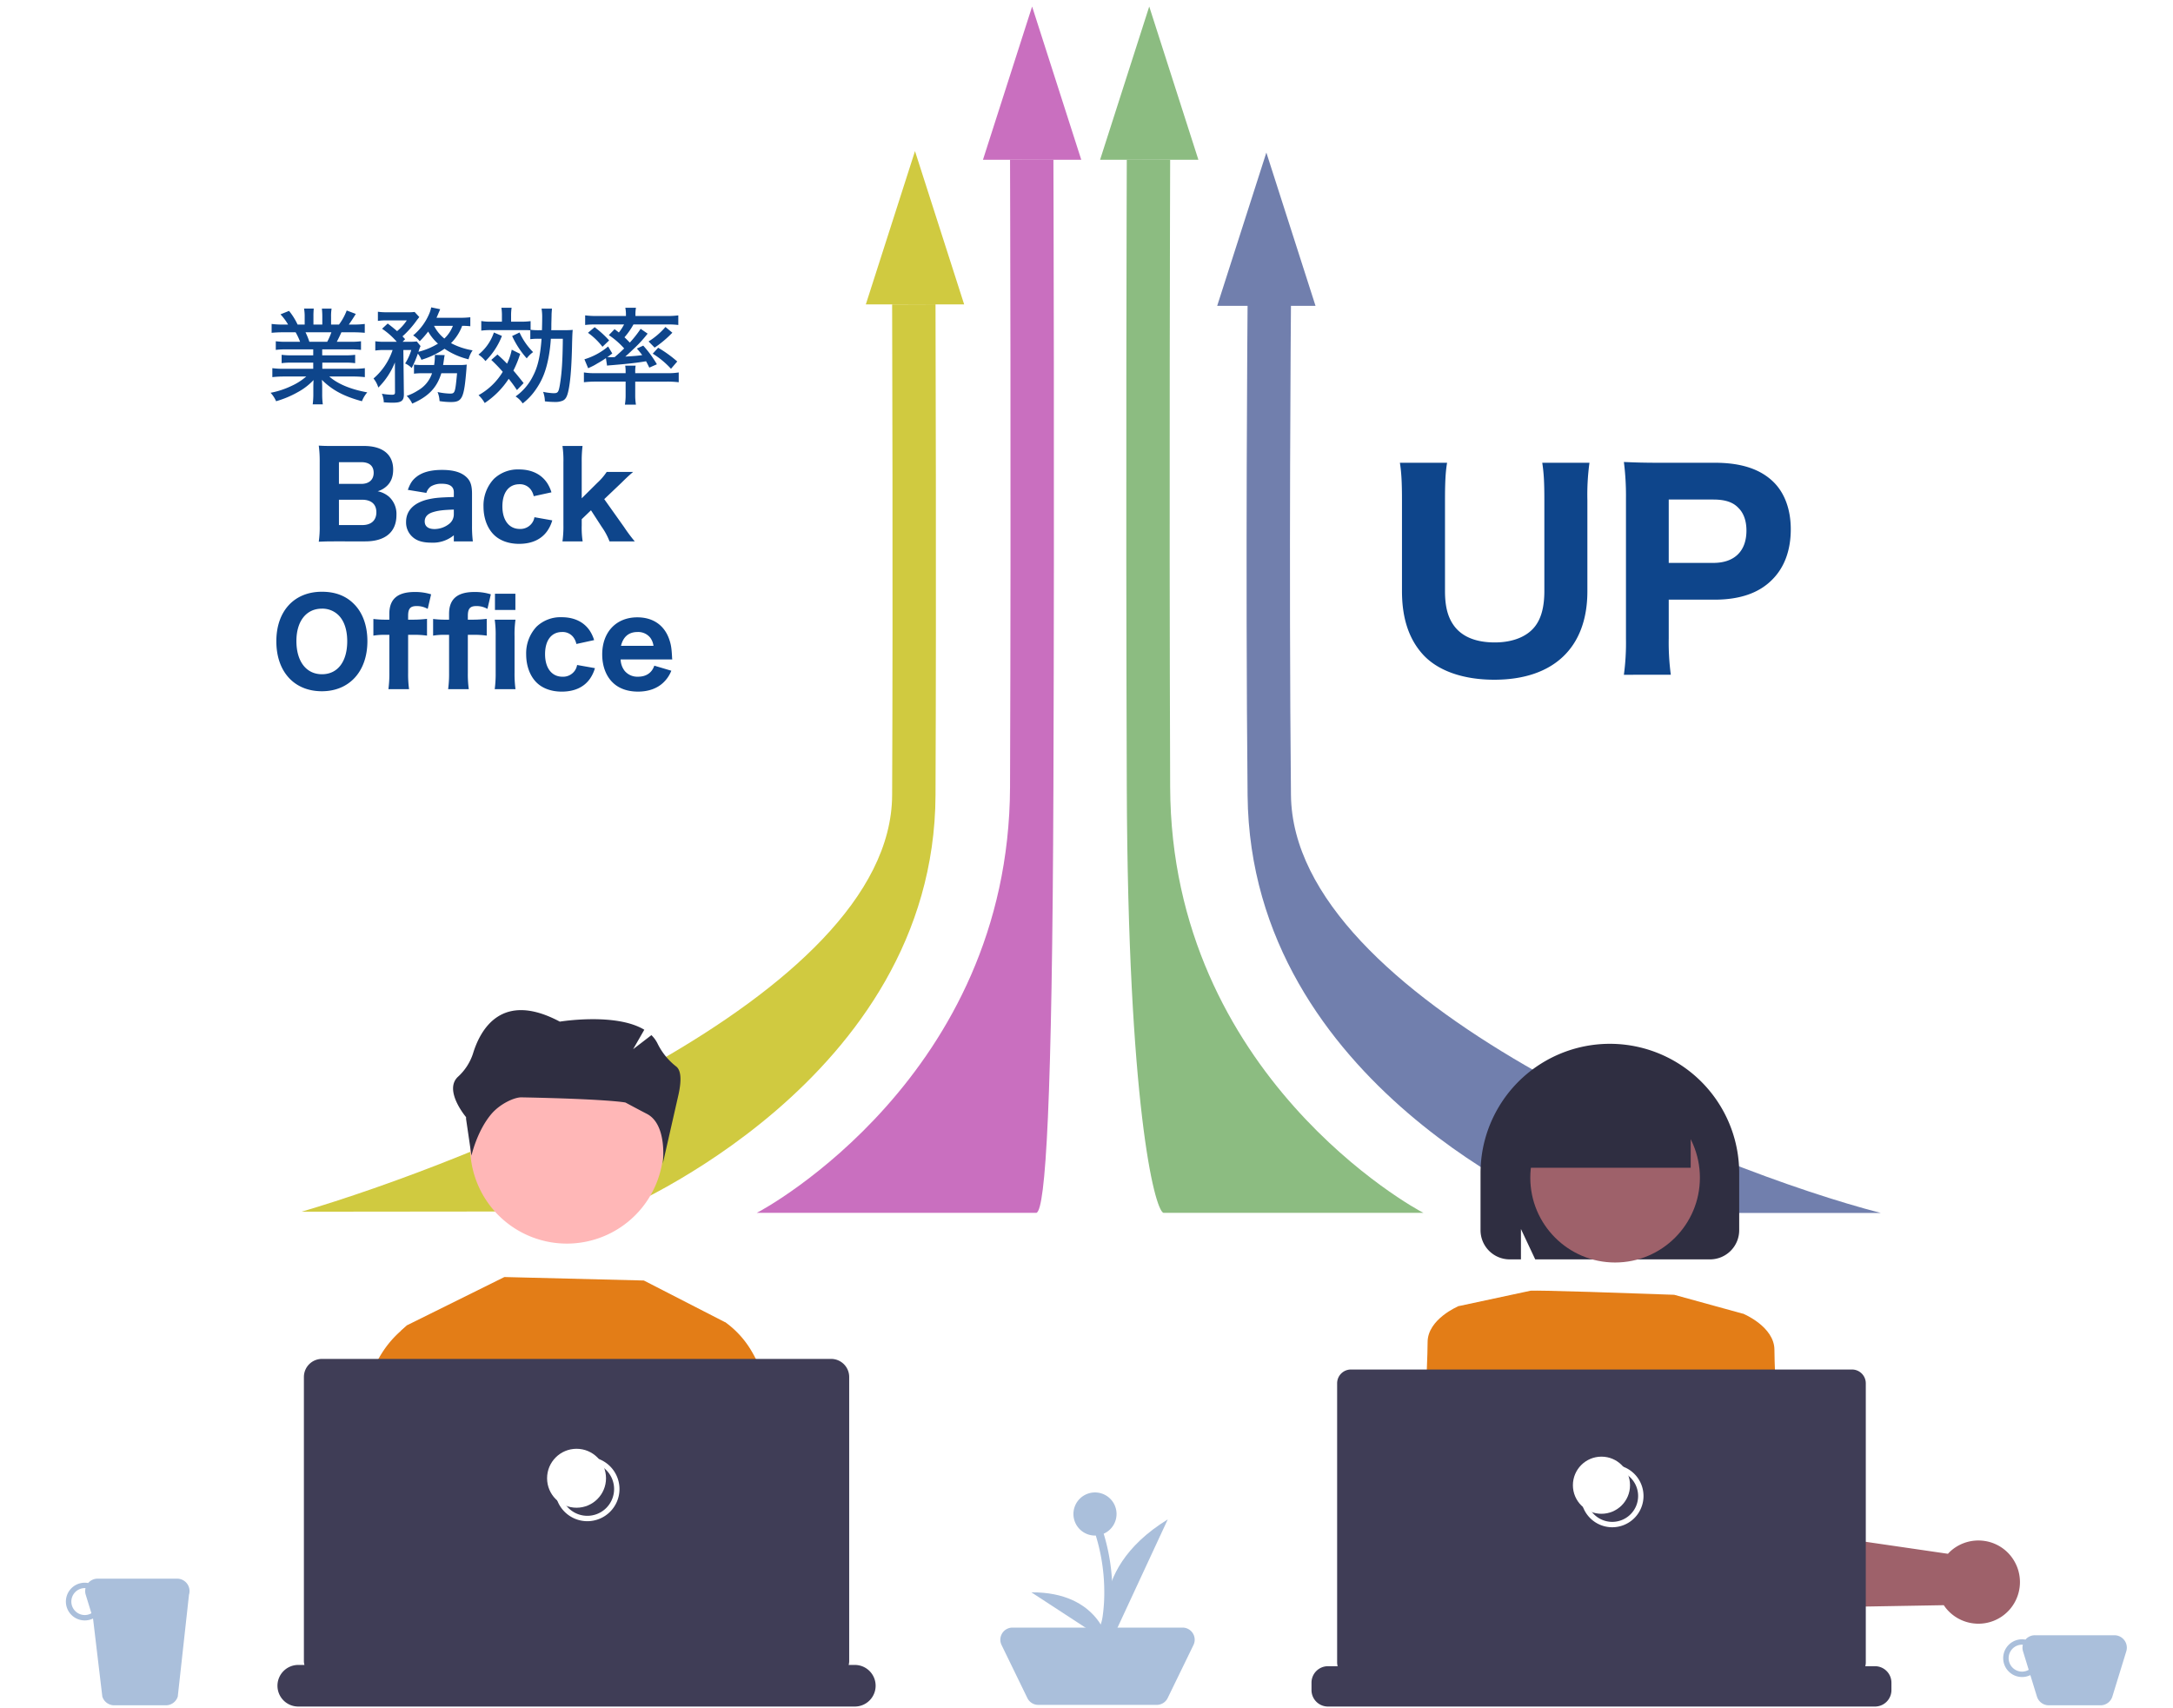 <svg xmlns="http://www.w3.org/2000/svg" width="1000" height="786" viewBox="0 0 1000 786">
  <g id="グループ_248" data-name="グループ 248" transform="translate(-1180 -1620)">
    <rect id="長方形_153" data-name="長方形 153" width="1000" height="786" transform="translate(1180 1620)" fill="#fff"/>
    <path id="パス_1465" data-name="パス 1465" d="M92.74,10.96c.72,4.8.96,8.88.96,17.28V70c0,6.96-1.32,12.24-4.08,15.96-3.6,4.92-10.32,7.68-18.72,7.68-8.16,0-14.28-2.28-18.12-6.84-3.36-4.08-4.8-9.24-4.8-16.8V28.24c0-8.28.24-13.08.96-17.28H27.22c.72,4.44.96,9.36.96,17.28V70c0,12.6,3.24,22.2,9.72,29.28,6.84,7.44,18.48,11.52,32.76,11.52,27.24,0,42.84-14.76,42.84-40.68v-42a108.43,108.43,0,0,1,.96-17.16Zm59.16,97.56a112.275,112.275,0,0,1-.96-16.8V73.96h21c11.64,0,20.52-3,26.64-9.24,5.64-5.64,8.52-13.56,8.52-23.16,0-9-2.76-16.56-7.8-21.6-6-6-14.88-9-27-9H146.74c-7.08,0-11.04-.12-16.44-.36a122.312,122.312,0,0,1,.96,16.44V91.96a109.879,109.879,0,0,1-.96,16.56Zm-.96-51.48V27.88h20.52c5.4,0,9.12,1.2,11.64,3.96,2.4,2.4,3.6,6,3.6,10.32,0,9.48-5.52,14.88-15.24,14.88Z" transform="translate(1797 1822)" fill="#0e458b"/>
    <g id="グループ_247" data-name="グループ 247">
      <g id="グループ_44" data-name="グループ 44" transform="translate(1318.785 1623)">
        <path id="パス_834" data-name="パス 834" d="M14175.416,3490.565h-128.737c3.651-1.7,116.046-63.108,116.534-195.9.515-139.712,0-287.2,0-288.67l19.962-.071c.006,1.474.515,149.029,0,288.815C14182.638,3440.807,14179.541,3488.676,14175.416,3490.565Z" transform="translate(-13837.185 -2935.442)" fill="#c96fbf"/>
        <path id="パス_835" data-name="パス 835" d="M13853.008,3523.365l-145.374.148c75.479-22.236,271.343-98.211,271.768-191.693.428-94.137,0-224.52,0-225.826l19.963-.066c0,1.307.427,131.768,0,225.983C13998.766,3463.488,13853.008,3523.365,13853.008,3523.365Z" transform="translate(-13707.634 -2968.903)" fill="#d0ca40"/>
        <path id="パス_836" data-name="パス 836" d="M14095,3490.565c-4.123-1.889-16.269-49.758-16.806-195.826-.515-139.786-.006-287.341,0-288.815l19.961.071c0,1.473-.514,148.959,0,288.67.488,132.792,112.883,194.2,116.534,195.9Z" transform="translate(-13698.442 -2935.442)" fill="#8cbc81"/>
        <path id="パス_837" data-name="パス 837" d="M13845.221,3524.095s-145.365-58.469-146.689-192.158c-1.036-104.694-.011-224.888,0-226.09l19.962.174c-.01,1.2-1.035,121.214,0,225.719.938,94.749,196.207,172.975,271.434,192.32Z" transform="translate(-13263.185 -2968.876)" fill="#717fad"/>
        <path id="パス_843" data-name="パス 843" d="M22.624,0,45.247,70.533H0Z" transform="translate(313.563 0)" fill="#c96fbf"/>
        <path id="パス_844" data-name="パス 844" d="M22.624,0,45.247,70.533H0Z" transform="translate(367.461 0)" fill="#8cbc81"/>
        <path id="パス_845" data-name="パス 845" d="M22.624,0,45.247,70.533H0Z" transform="translate(421.358 67.206)" fill="#717fad"/>
        <path id="パス_842" data-name="パス 842" d="M22.624,0,45.247,70.533H0Z" transform="translate(259.665 66.54)" fill="#d0ca40"/>
      </g>
      <g id="undraw_shared-workspace_1u82" transform="translate(1184.311 2084.85)">
        <path id="パス_812" data-name="パス 812" d="M989.661,552.5H953.066a5.666,5.666,0,0,0-4.338,2.006,8.679,8.679,0,1,0,2.239,16.334L954,580.7a5.718,5.718,0,0,0,5.465,4.037H983.26a5.718,5.718,0,0,0,5.465-4.037l6.4-20.8a5.718,5.718,0,0,0-5.465-7.4Zm-42.476,16.74a6.2,6.2,0,1,1,0-12.4c.113,0,.219.027.331.033a5.657,5.657,0,0,0,.087,3.026l2.619,8.512A6.121,6.121,0,0,1,947.184,569.239Z" transform="translate(-20.933 -264.829)" fill="#aabfdb"/>
        <path id="パス_813" data-name="パス 813" d="M270.661,531.5H234.066a5.666,5.666,0,0,0-4.338,2.005,8.679,8.679,0,1,0,2.239,16.334l4.275,35.9a5.717,5.717,0,0,0,5.465,4.036H265.5a5.718,5.718,0,0,0,5.465-4.036l5.161-46.842a5.718,5.718,0,0,0-5.465-7.4ZM228.184,548.24a6.2,6.2,0,1,1,0-12.4c.113,0,.219.027.331.033a5.658,5.658,0,0,0,.087,3.027l2.619,8.512a6.119,6.119,0,0,1-3.036.828Z" transform="translate(-193.465 -269.868)" fill="#aabfdb"/>
        <path id="パス_814" data-name="パス 814" d="M613.253,509.42a9.92,9.92,0,1,0-9.92,9.92c.124,0,.243-.014.366-.018a88.263,88.263,0,0,1,3.892,24.594,78.174,78.174,0,0,1-.711,12.438c-.432,2.924-1.238,6.278-4.14,7.644-2.164,1.018-.279,4.226,1.878,3.212,3.274-1.54,4.866-4.993,5.58-8.367a66.116,66.116,0,0,0,1.12-13.2,91.841,91.841,0,0,0-3.986-27.152,9.917,9.917,0,0,0,5.921-9.074Z" transform="translate(-103.736 -277.547)" fill="#aabfdb"/>
        <path id="Path_482" data-name="Path 482" d="M607.382,566.8s-13.3-32.74,26.6-57.3Z" transform="translate(-100.895 -275.147)" fill="#aabfdb"/>
        <path id="Path_483" data-name="Path 483" d="M613.257,559.7S609.2,536.369,577.8,536.569Z" transform="translate(-107.483 -268.652)" fill="#aabfdb"/>
        <path id="パス_815" data-name="パス 815" d="M638.271,585.222H583.737a5.578,5.578,0,0,1-5.016-3.138l-11.873-24.406a5.578,5.578,0,0,1,5.016-8.018h78.28a5.578,5.578,0,0,1,5.016,8.018l-11.873,24.406a5.578,5.578,0,0,1-5.016,3.138Z" transform="translate(-110.245 -265.51)" fill="#aabfdb"/>
        <path id="パス_817" data-name="パス 817" d="M172.279,225.372l-24.1-91.119-2.79-10.519,2.616-2.429L192.92,99.055l64.18,1.6L294.779,120l.2,14.257,1.86,128.449,7.517,31.529H166.505l10.7-50.213Z" transform="translate(34.888 23.769)" fill="#e37d17"/>
        <path id="パス_818" data-name="パス 818" d="M502.3,610.679H466.375l-9.919-71.62,2.6-88.357.358-12.021,6.858-2.238A43.54,43.54,0,0,1,478.782,450.7c4.408,7.671,8.069,18.665,7.158,33.446,0,0,.814,17.454.039,29.078C485.447,521.169,494.716,571.372,502.3,610.679Z" transform="translate(-136.6 -292.678)" fill="#e37d17"/>
        <path id="パス_819" data-name="パス 819" d="M375.54,540.551l-.126.91-9.532,68.859H324.571c3.313-39.016,7.206-87.8,6.683-95.612-.775-11.614.039-29.078.039-29.078-.988-16.011,3.4-27.557,8.272-35.287a46.922,46.922,0,0,1,8.96-10.519,24.983,24.983,0,0,1,2.441-1.889l6.858,2.228,1.792,10.18Z" transform="translate(-168.248 -292.32)" fill="#e37d17"/>
        <path id="パス_820" data-name="パス 820" d="M369.517,379.876a44.489,44.489,0,1,0,44.489-44.489h0a44.379,44.379,0,0,0-44.489,44.268Q369.517,379.765,369.517,379.876Z" transform="translate(-157.462 -316.928)" fill="#ffb7b7"/>
        <path id="パス_821" data-name="パス 821" d="M573.272,600.345h0a9.575,9.575,0,0,1-9.575,9.575H307.575A9.575,9.575,0,0,1,298,600.344h0a9.575,9.575,0,0,1,9.575-9.575h2.843a6.567,6.567,0,0,1-.252-1.753V458.258a8.316,8.316,0,0,1,8.315-8.316H552.79a8.315,8.315,0,0,1,8.315,8.315V589.017a6.19,6.19,0,0,1-.252,1.753H563.7A9.575,9.575,0,0,1,573.272,600.345Z" transform="translate(-174.624 -289.439)" fill="#3f3d56"/>
        <path id="パス_822" data-name="パス 822" d="M415.865,515.9a14.8,14.8,0,1,1,14.8-14.8,14.8,14.8,0,0,1-14.8,14.8Zm0-27.121A12.321,12.321,0,1,0,428.185,501.1,12.321,12.321,0,0,0,415.865,488.778Z" transform="translate(-149.892 -280.715)" fill="#fff"/>
        <circle id="楕円形_176" data-name="楕円形 176" cx="13.561" cy="13.561" r="13.561" transform="translate(247.452 201.864)" fill="#fff"/>
        <path id="パス_823" data-name="パス 823" d="M744.5,418.782V392.518a59.518,59.518,0,0,1,119.036,0v26.264A13.43,13.43,0,0,1,850.121,432.2h-80.45L763.1,418.231V432.2h-5.184A13.43,13.43,0,0,1,744.5,418.782Z" transform="translate(-67.481 -317.5)" fill="#2f2e41"/>
        <path id="パス_824" data-name="パス 824" d="M827.521,473.446l2.564,27.778,1.165,12.621,1.859,20.1.235,2.592,1.512,16.321.038.178a14.866,14.866,0,0,0,14.368,10.433l69.042-1.193,19.486-.338c.376.564.742,1.071,1.108,1.521a19.2,19.2,0,0,0,13.983,6.978,19.011,19.011,0,0,0,14.574-5.813c.376-.385.742-.789,1.08-1.211a19.193,19.193,0,0,0,1.239-22.5,18.973,18.973,0,0,0-13.166-8.527,19.178,19.178,0,0,0-15.063,4.123,16.963,16.963,0,0,0-1.85,1.775L918.3,535.163l-53.876-7.841-2.3-31.084c-.01-.141-.019-.282-.029-.432l-1.859-25.083a16.424,16.424,0,0,0-16.612-15.2,15.926,15.926,0,0,0-4.076.573,16.2,16.2,0,0,0-4.226,1.822,16.386,16.386,0,0,0-7.8,15.533Z" transform="translate(-47.576 -288.101)" fill="#9e616a"/>
        <circle id="楕円形_177" data-name="楕円形 177" cx="39.024" cy="39.024" r="39.024" transform="translate(699.922 38.09)" fill="#9e616a"/>
        <path id="パス_825" data-name="パス 825" d="M838.006,435.6l7.1-2.365s14.19,5.913,14.19,16.556,2.365,53.214,2.365,53.214l-31.929,3.548Z" transform="translate(-47.029 -293.448)" fill="#e37d17"/>
        <path id="パス_826" data-name="パス 826" d="M714.668,607.183H742.8l9.626-80.659,3.484-29.131.479-4.019,2.573-21.561a14.875,14.875,0,0,0-22.651-13.429,14.572,14.572,0,0,0-1.662,1.193,14.8,14.8,0,0,0-5.391,10.865l-2.535,23.712Z" transform="translate(-74.639 -287.942)" fill="#9e616a"/>
        <path id="パス_827" data-name="パス 827" d="M754.88,503.692l-31.928-3.548s2.365-42.571,2.365-53.214,14.19-16.556,14.19-16.556l7.1,2.365Z" transform="translate(-72.652 -294.134)" fill="#e37d17"/>
        <path id="パス_828" data-name="パス 828" d="M740.35,587.76H873.823a261.166,261.166,0,0,0-17.232-46.945c-1.174-2.395-1.869-3.672-1.869-3.672s-56.759-1.117-92.237,13.072a17.392,17.392,0,0,0-5.954,4.245C750.389,560.808,745.018,572.725,740.35,587.76Z" transform="translate(-68.477 -268.519)" fill="#2f2e41"/>
        <path id="パス_829" data-name="パス 829" d="M770.751,424.665s-1.126-.6,66.219,1.849l28.186,7.762,3.746,1.032s-3.548,70.952-13.008,83.96-7.1,20.1-4.73,21.286,8.278-1.183,4.73,4.73-8.278,2.365-3.548,5.913,7.1,16.556,7.1,16.556l-104.063,14.19s-3.548-46.119-13.008-69.77-11.825-33.111-11.825-33.111l7.1-47.3Z" transform="translate(-70.829 -295.52)" fill="#e37d17"/>
        <path id="パス_830" data-name="パス 830" d="M760.5,372.439a38.439,38.439,0,1,1,76.878,0V389.8H760.5Z" transform="translate(-63.642 -317.26)" fill="#2f2e41"/>
        <path id="パス_831" data-name="パス 831" d="M948.648,597.979v3.428a7.571,7.571,0,0,1-7.567,7.569H689.337a7.57,7.57,0,0,1-7.569-7.568v-3.429a7.57,7.57,0,0,1,7.567-7.569h4.471a6.369,6.369,0,0,1-.244-1.7V460.224a6.352,6.352,0,0,1,6.348-6.348H930.5a6.352,6.352,0,0,1,6.348,6.348V588.71a6,6,0,0,1-.244,1.7h4.47a7.571,7.571,0,0,1,7.569,7.568Z" transform="translate(-82.534 -288.495)" fill="#3f3d56"/>
        <path id="パス_832" data-name="パス 832" d="M796.168,517.989A14.387,14.387,0,1,1,810.556,503.6a14.387,14.387,0,0,1-14.387,14.387Zm0-26.295A11.907,11.907,0,1,0,808.076,503.6a11.907,11.907,0,0,0-11.907-11.907Z" transform="translate(-58.535 -280.015)" fill="#fff"/>
        <ellipse id="楕円形_178" data-name="楕円形 178" cx="13.147" cy="13.147" rx="13.147" ry="13.147" transform="translate(719.527 205.48)" fill="#fff"/>
        <path id="パス_833" data-name="パス 833" d="M465.923,346.492a30.12,30.12,0,0,1-8.529-10.364,14.012,14.012,0,0,0-2.946-4.118l-8.412,6.469,5.141-8.954c-13.167-7.959-38.878-3.732-38.878-3.732-26.746-14.242-36.567,3.536-39.991,14.811a24.85,24.85,0,0,1-6.941,10.618c-6.6,6.291,3.792,18.527,3.792,18.527v.865l2.48,16.844s2.48-11.16,9.024-19c4.126-4.944,10.841-7.884,13.96-7.823,40.253.786,47.874,2.379,47.874,2.379s6.815,3.661,9.825,5.2c9.726,4.97,7.354,22.966,7.354,22.966l7.268-31.94C468.621,351.5,467.689,347.943,465.923,346.492Z" transform="translate(-158.985 -320.5)" fill="#2f2e41"/>
      </g>
      <path id="パス_1464" data-name="パス 1464" d="M71.148,20.784V23.52h-9.6a35.236,35.236,0,0,1-4.944-.24v3.84a34.412,34.412,0,0,1,4.944-.24h9.6v2.832h-13.2a39.689,39.689,0,0,1-5.616-.288v4.128a48.575,48.575,0,0,1,5.616-.288h9.984a28.09,28.09,0,0,1-6.864,4.368,38.384,38.384,0,0,1-9.552,3.12A13.6,13.6,0,0,1,54.06,44.64a45.7,45.7,0,0,0,9.888-4.128A28.733,28.733,0,0,0,71.292,34.9c-.1,1.968-.1,2.5-.1,3.6v2.64a35.6,35.6,0,0,1-.288,4.944h4.656a34.381,34.381,0,0,1-.288-4.9V38.448c0-1.056,0-1.824-.144-3.648,4.848,4.8,10.128,7.584,18.432,9.84a14.2,14.2,0,0,1,2.448-4.08c-7.68-1.392-13.632-3.888-17.472-7.3h10.7a50.666,50.666,0,0,1,5.664.288V29.424a39.863,39.863,0,0,1-5.712.288H75.324V26.88H85.4a35.9,35.9,0,0,1,5.04.24V23.28a35.485,35.485,0,0,1-5.04.24H75.276V20.784H88.044a36.236,36.236,0,0,1,5.088.24V17.04a35.41,35.41,0,0,1-5.088.24H82c.816-1.584,1.344-2.64,2.112-4.368h5.136c2.352,0,4.08.1,5.616.24V9.072a38.45,38.45,0,0,1-5.424.288h-1.92c.864-1.2,2.016-2.928,3.216-4.9L86.556,2.88A26.365,26.365,0,0,1,83,9.36H79.356v-3.5a21.8,21.8,0,0,1,.24-3.84H75.132a34.316,34.316,0,0,1,.192,3.7V9.36h-4.08V5.712a34.771,34.771,0,0,1,.144-3.7H66.924a20.869,20.869,0,0,1,.288,3.84v3.5H63.948a30.155,30.155,0,0,0-3.936-6.288L56.076,4.656a25.129,25.129,0,0,1,3.5,4.7H57.324A36.922,36.922,0,0,1,52,9.072v4.08c1.488-.144,3.216-.24,5.52-.24h5.52A28.829,28.829,0,0,1,65.1,17.28H58.86a32.816,32.816,0,0,1-4.944-.24v3.984a34.411,34.411,0,0,1,4.944-.24Zm-1.776-3.5A36.052,36.052,0,0,0,67.6,12.912H79.5a29.039,29.039,0,0,1-1.92,4.368Zm61.536,10.7c.192-1.2.288-1.728.384-2.5.144-1.008.144-1.056.336-2.064l-4.56-.1a3.169,3.169,0,0,1,.048.672,23.488,23.488,0,0,1-.336,3.984h-4.992a29.951,29.951,0,0,1-4.272-.192v4.176a27.8,27.8,0,0,1,4.032-.192h4.272a14.256,14.256,0,0,1-6.576,7.968,22.68,22.68,0,0,1-5.088,2.448,11.508,11.508,0,0,1,2.544,3.552c7.488-3.264,11.376-7.344,13.392-13.968h7.248c-.864,9.072-.96,9.36-3.312,9.36a31.076,31.076,0,0,1-5.664-.72,12.372,12.372,0,0,1,.912,4.176,34.035,34.035,0,0,0,5.184.432c5.28,0,6.1-1.68,7.2-15.312.048-.912.048-.912.144-1.92a22.984,22.984,0,0,1-3.792.192ZM143.436,6a40.858,40.858,0,0,1-4.944.24H127.884c.384-.864.624-1.392.96-2.256.336-.72.576-1.344.72-1.68l-4.128-.864a14.212,14.212,0,0,1-1.008,3.168,26.268,26.268,0,0,1-7.3,9.744,11.777,11.777,0,0,1,3.024,2.688,42.118,42.118,0,0,0,3.888-4.464,22.135,22.135,0,0,0,4.512,5.568,31.966,31.966,0,0,1-8.976,3.744,19.553,19.553,0,0,1,.96-2.64l-1.728-2.112a30.355,30.355,0,0,1-3.456.144h-3.072l1.152-1.2c-.624-.672-.672-.72-1.2-1.3a44.112,44.112,0,0,0,6.672-7.536c.432-.528.816-1.056,1.056-1.344L117.8,3.552a25.494,25.494,0,0,1-4.032.144H105.42a28.112,28.112,0,0,1-4.512-.24V7.68a26.091,26.091,0,0,1,4.176-.24h9.12a22.159,22.159,0,0,1-4.464,4.944c-1.344-1.152-2.064-1.776-4.32-3.5l-2.592,2.4a34.183,34.183,0,0,1,6.768,6h-5.52a26.508,26.508,0,0,1-4.368-.24v4.272a23.717,23.717,0,0,1,4.128-.24h3.84a29.612,29.612,0,0,1-8.784,13.1,12.3,12.3,0,0,1,2.208,4.176,33.968,33.968,0,0,0,7.632-11.568l.048,13.824c0,.768-.336,1.056-1.344,1.056a28.181,28.181,0,0,1-4.7-.48,11.238,11.238,0,0,1,.864,3.5,1.653,1.653,0,0,1-.048.432,39.187,39.187,0,0,0,4.368.192c3.792,0,4.944-.912,4.944-3.792l-.24-20.448h3.648a23.992,23.992,0,0,1-2.832,6.192,10.112,10.112,0,0,1,3.024,2.112,51.761,51.761,0,0,0,2.832-6.624,10.563,10.563,0,0,1,1.632,2.832A38.74,38.74,0,0,0,131.58,20.5a33.678,33.678,0,0,0,11.04,4.848,12.962,12.962,0,0,1,1.872-4.128,32.508,32.508,0,0,1-9.936-3.312,22.2,22.2,0,0,0,5.136-7.968,34.6,34.6,0,0,1,3.744.192ZM135.42,9.936a15.762,15.762,0,0,1-3.936,5.856,18.406,18.406,0,0,1-4.752-5.856Zm40.8,5.952c-.576,7.872-1.728,12.864-3.792,16.848a25.138,25.138,0,0,1-8.16,9.7,10.986,10.986,0,0,1,3.264,3.216,27.617,27.617,0,0,0,5.76-6c3.264-4.56,5.088-9.168,6.288-15.936a69.6,69.6,0,0,0,.912-7.824h5.52c-.1,10.416-.48,15.792-1.344,21.072-.624,3.6-.912,3.984-2.976,3.984a28.625,28.625,0,0,1-4.752-.624,13.539,13.539,0,0,1,.816,4.368,39.264,39.264,0,0,0,4.7.288,8.415,8.415,0,0,0,3.552-.624c1.248-.576,1.968-1.776,2.544-4.464.96-4.224,1.536-11.568,1.728-22.368.1-3.168.144-4.512.288-5.712-1.1.1-2.064.144-4.656.144h-5.232c.048-.864.048-.864.048-2.832.1-3.936.1-3.936.1-4.464.048-.96.048-1.056.192-2.64h-4.8a23.469,23.469,0,0,1,.288,4.368c0,1.824-.048,3.408-.1,5.568h-1.1a28.908,28.908,0,0,1-4.128-.192V7.776a29.33,29.33,0,0,1-4.7.24H162.2V5.568a24.026,24.026,0,0,1,.24-3.936h-4.7a22.723,22.723,0,0,1,.24,3.888v2.5h-4.8a24.325,24.325,0,0,1-4.7-.288v4.416a31.886,31.886,0,0,1,4.56-.24h13.776c2.16,0,3.264,0,4.224.1v4.08a27.5,27.5,0,0,1,4.224-.192Zm-23.136,9.744a70.4,70.4,0,0,1,5.28,5.472,29.983,29.983,0,0,1-11.136,10.752,15.16,15.16,0,0,1,2.832,3.6A38.672,38.672,0,0,0,161.1,34.32a64.133,64.133,0,0,1,3.792,5.184l3.072-3.216c-2.352-2.976-3.168-3.984-4.7-5.76a50.086,50.086,0,0,0,3.12-7.68l-3.888-1.92a26.02,26.02,0,0,1-2.16,6.432c-1.344-1.392-2.112-2.16-4.416-4.224Zm1.2-12.624a22.067,22.067,0,0,1-7.1,10.176A13.774,13.774,0,0,1,150.4,26.16a32.918,32.918,0,0,0,7.584-11.568Zm8.4,1.632a41.358,41.358,0,0,0,6.72,10.272,13.222,13.222,0,0,1,2.928-2.88,30.735,30.735,0,0,1-6.24-9.024Zm44.5-.432a36.875,36.875,0,0,1,7.056,6.144c-1.488,1.44-2.208,2.112-4.368,3.984-.96.048-1.488.048-1.536.048-.144,0-.336,0-1.824-.048.864-.624,1.2-.864,2.256-1.68l-1.92-3.216a30.417,30.417,0,0,1-10.9,5.9l1.728,4.128c.672-.336.672-.336,1.392-.672a21.664,21.664,0,0,0,2.736-1.488,44.954,44.954,0,0,0,4.032-2.5l.528,3.456c.528-.1,1.248-.144,2.448-.24,7.968-.672,11.184-1.056,15.5-1.776.528.96.768,1.44,1.488,2.928l3.5-1.536a50.537,50.537,0,0,0-6.288-8.592L220.092,20.4c1.2,1.392,1.68,1.968,2.448,3.024-2.064.288-2.928.384-7.776.672,1.344-1.2,1.632-1.44,3.984-3.7l.72-.672a57.837,57.837,0,0,0,5.568-6.192l-3.216-2.208a50.962,50.962,0,0,1-4.992,6.336c-.816-.864-1.392-1.44-2.448-2.448a32.447,32.447,0,0,0,4.128-5.9h15.744a36.18,36.18,0,0,1,4.9.24V5.136a40.375,40.375,0,0,1-5.424.288h-14.3V4.7a16.253,16.253,0,0,1,.24-3.072h-4.9a15.535,15.535,0,0,1,.288,3.072v.72H201.708a41.378,41.378,0,0,1-5.424-.288V9.552a36.18,36.18,0,0,1,4.9-.24h13.008a22.084,22.084,0,0,1-2.4,3.7c-.576-.48-1.008-.816-1.968-1.536Zm12.144,21.408h14.64a42.649,42.649,0,0,1,5.376.288V31.392a28.4,28.4,0,0,1-4.848.336H219.324V31.2a16.53,16.53,0,0,1,.192-2.928h-4.8a16.53,16.53,0,0,1,.192,2.928v.528H200.7a29.093,29.093,0,0,1-4.992-.336V35.9a46.018,46.018,0,0,1,5.376-.288h13.824V41.76a26.742,26.742,0,0,1-.336,4.464h5.088a25.6,25.6,0,0,1-.336-4.464ZM197.58,13.152a31.352,31.352,0,0,1,6.672,6.432l3.072-2.928a48.458,48.458,0,0,0-6.672-6.1Zm35.664-2.688a34.278,34.278,0,0,1-7.776,6.672l2.784,2.832a50.164,50.164,0,0,0,8.16-6.864Zm-5.856,12.288a39.8,39.8,0,0,1,8.4,6.96l2.88-3.36a57.005,57.005,0,0,0-8.784-6.336Z" transform="translate(1253 1760)" fill="#0e458b"/>
      <path id="パス_1463" data-name="パス 1463" d="M124.077,49.134c9.234,0,14.364-4.32,14.364-12.1a10.711,10.711,0,0,0-3.4-8.424,11.328,11.328,0,0,0-5.238-2.538,10.507,10.507,0,0,0,4.05-2.268c2.052-1.836,3.078-4.32,3.078-7.722,0-6.966-4.86-10.854-13.446-10.854H110.037c-4.05,0-4.644,0-7.344-.162a52.406,52.406,0,0,1,.432,7.29V41.682a48.154,48.154,0,0,1-.432,7.614c2.268-.108,3.834-.162,7.4-.162Zm-12.1-26.46v-9.99h10.26c3.726,0,5.724,1.728,5.724,4.914,0,3.132-2.106,5.076-5.67,5.076Zm0,7.29h10.638c4.212,0,6.588,2.052,6.588,5.778s-2.376,5.886-6.48,5.886H111.981Zm52.866,19.17H173.6a56.02,56.02,0,0,1-.378-7.182V27.318c0-3.888-.7-5.994-2.538-7.722-2.376-2.268-5.994-3.348-11.286-3.348-5.076,0-8.964,1.026-11.664,3.132-1.89,1.458-2.916,2.916-4.05,6.048l8.532,1.4a5.729,5.729,0,0,1,2.052-2.97,9.234,9.234,0,0,1,5.076-1.242c3.672,0,5.508,1.3,5.508,3.942v2.16c-6.858.216-8.478.378-11.61,1.026-6.7,1.512-10.368,5.184-10.368,10.422a8.916,8.916,0,0,0,3.078,7.02c1.944,1.728,4.7,2.538,8.532,2.538a15.128,15.128,0,0,0,10.368-3.4Zm0-12.582a5.567,5.567,0,0,1-2.214,4.59,11.008,11.008,0,0,1-6.642,2.322c-2.916,0-4.536-1.242-4.536-3.51,0-2.052,1.3-3.51,3.78-4.266,2.43-.756,4.7-1.026,9.612-1.188Zm44.928-9.99a16.686,16.686,0,0,0-1.89-4.158c-2.7-4.158-7.236-6.372-13.014-6.372a15.938,15.938,0,0,0-11.61,4.374,17.9,17.9,0,0,0-4.752,12.744c0,5.13,1.674,9.774,4.644,12.8,2.754,2.808,6.912,4.32,11.718,4.32,5.778,0,10.206-2,12.96-5.886a16.643,16.643,0,0,0,2.322-4.914l-8.208-1.458a6.4,6.4,0,0,1-1.08,2.646,6.566,6.566,0,0,1-5.67,2.754c-4.914,0-7.992-4-7.992-10.368s2.916-10.206,7.83-10.206a6.19,6.19,0,0,1,5.13,2.322,7.983,7.983,0,0,1,1.458,3.186Zm5.076-21.33a46.237,46.237,0,0,1,.432,7.506V41.574a50.525,50.525,0,0,1-.432,7.56h9.288a41.178,41.178,0,0,1-.432-7.4V38.928l4.266-4.1,4.968,7.668a30.452,30.452,0,0,1,3.564,6.642h11.61a72.278,72.278,0,0,1-4.914-6.588l-9.126-12.852,7.776-7.4c2.646-2.592,2.97-2.916,5.508-5.13h-12.15a28.646,28.646,0,0,1-4.428,5.13l-7.074,7.02V12.738a56.438,56.438,0,0,1,.378-7.506ZM104.124,72.314c-12.744,0-20.952,8.91-20.952,22.788,0,13.986,8.208,23,20.952,23,12.636,0,20.952-9.126,20.952-23.058,0-7.074-2.16-13.122-6.21-17.118C115.14,74.15,110.226,72.314,104.124,72.314Zm.054,37.962c-7.236,0-11.772-5.886-11.772-15.282,0-9.126,4.536-14.9,11.718-14.9a10.548,10.548,0,0,1,7.668,3.024c2.592,2.592,4,6.7,4,11.988C115.788,104.5,111.36,110.276,104.178,110.276Zm31-18.144v17.442a53.379,53.379,0,0,1-.432,7.56h9.5a50.523,50.523,0,0,1-.432-7.56V92.132h2.592a40.067,40.067,0,0,1,6.1.378V84.788a55.91,55.91,0,0,1-6.264.378h-2.43V83.384c0-3.294,1.026-4.482,3.888-4.482a10.074,10.074,0,0,1,5.13,1.3l1.566-6.7a24.512,24.512,0,0,0-7.506-1.08c-7.938,0-11.718,3.24-11.718,10.044v2.7h-2.16a44.158,44.158,0,0,1-5.184-.324V92.51a29.9,29.9,0,0,1,5.184-.378Zm27.486,0v17.442a53.379,53.379,0,0,1-.432,7.56h9.5a50.525,50.525,0,0,1-.432-7.56V92.132h2.592a40.067,40.067,0,0,1,6.1.378V84.788a55.91,55.91,0,0,1-6.264.378H171.3V83.384c0-3.294,1.026-4.482,3.888-4.482a10.074,10.074,0,0,1,5.13,1.3l1.566-6.7a24.512,24.512,0,0,0-7.506-1.08c-7.938,0-11.718,3.24-11.718,10.044v2.7H160.5a44.158,44.158,0,0,1-5.184-.324V92.51a29.9,29.9,0,0,1,5.184-.378Zm21.114-18.9v7.452h9.4V73.232Zm-.108,11.934a49.16,49.16,0,0,1,.432,7.56v16.848a54.372,54.372,0,0,1-.432,7.56h9.558a51.3,51.3,0,0,1-.432-7.614V92.78a46.445,46.445,0,0,1,.432-7.614Zm45.738,9.4a16.686,16.686,0,0,0-1.89-4.158c-2.7-4.158-7.236-6.372-13.014-6.372a15.938,15.938,0,0,0-11.61,4.374,17.9,17.9,0,0,0-4.752,12.744c0,5.13,1.674,9.774,4.644,12.8,2.754,2.808,6.912,4.32,11.718,4.32,5.778,0,10.206-2,12.96-5.886a16.643,16.643,0,0,0,2.322-4.914l-8.208-1.458a6.4,6.4,0,0,1-1.08,2.646,6.566,6.566,0,0,1-5.67,2.754c-4.914,0-7.992-4-7.992-10.368s2.916-10.206,7.83-10.206a6.19,6.19,0,0,1,5.13,2.322,7.983,7.983,0,0,1,1.458,3.186Zm35.964,8.91a10.888,10.888,0,0,1-.108-1.3c-.216-4.05-.486-5.778-1.458-8.424-2.322-6.21-7.452-9.666-14.526-9.666-9.72,0-16.146,6.8-16.146,17.064,0,5.238,1.674,9.828,4.752,12.852,2.808,2.808,6.858,4.266,11.718,4.266,4.914,0,9.018-1.512,11.88-4.374a14.94,14.94,0,0,0,3.456-5.238l-7.83-2.322c-1.134,3.294-3.726,5.076-7.506,5.076a7.6,7.6,0,0,1-6.156-2.7,8.978,8.978,0,0,1-1.836-5.238Zm-23.6-6.264c1.026-4.212,3.618-6.372,7.614-6.372a7.111,7.111,0,0,1,5.832,2.592,8.068,8.068,0,0,1,1.512,3.78Z" transform="translate(1224 1820)" fill="#0e458b"/>
    </g>
  </g>
</svg>
